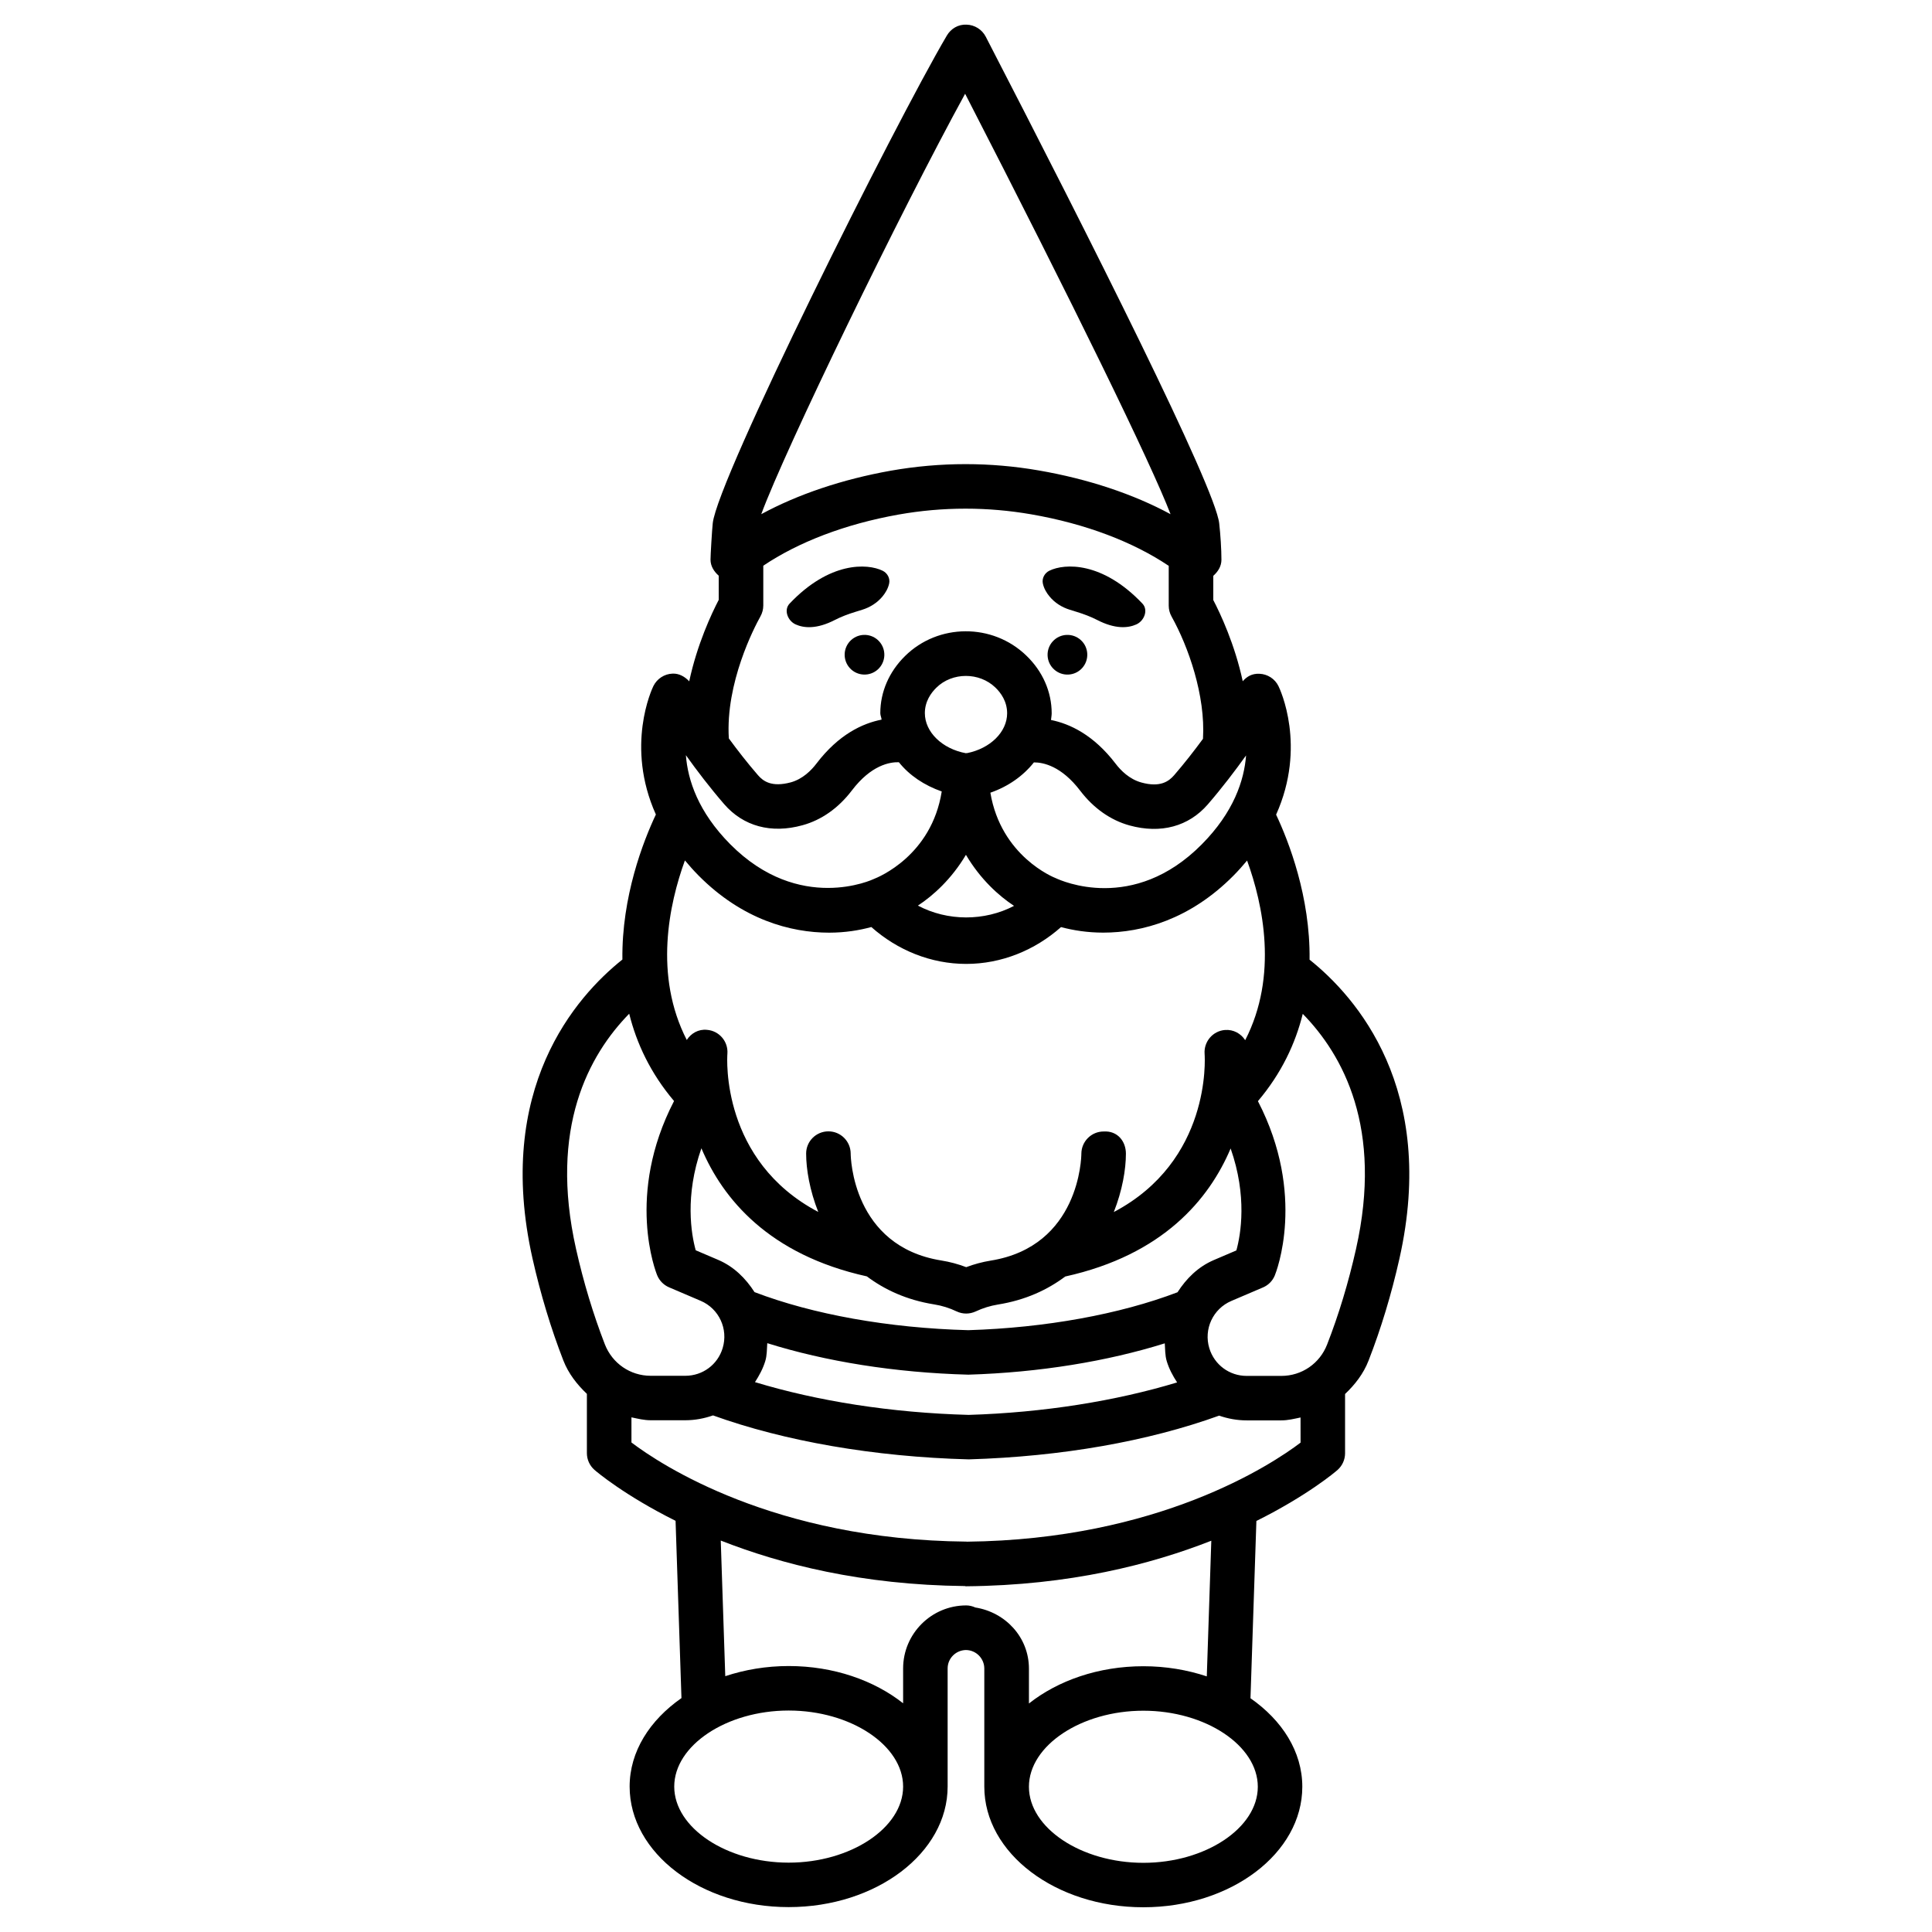 <?xml version="1.0" encoding="UTF-8"?>
<!-- Uploaded to: SVG Repo, www.svgrepo.com, Generator: SVG Repo Mixer Tools -->
<svg fill="#000000" width="800px" height="800px" version="1.1" viewBox="144 144 512 512" xmlns="http://www.w3.org/2000/svg">
 <g>
  <path d="m491.05 398.33c0.211-16.668-5.547-31.402-8.867-38.438 8.141-18.141 1.035-33.238 0.633-34.051-0.949-1.945-2.894-3.203-5.055-3.285-2.008-0.09-3.356 0.762-4.422 1.98-2.106-9.797-5.93-17.93-7.805-21.52v-6.414c1.246-1.102 2.16-2.535 2.16-4.25 0-2.816-0.258-6.688-0.59-9.648-1.039-9.605-34.215-75.441-61.867-128.98-0.992-1.906-2.938-3.133-5.082-3.191-2.219-0.109-4.148 1.051-5.242 2.91-14.07 23.922-60.746 117.39-62.027 129.22-0.188 1.715-0.59 8.41-0.59 9.648 0 1.723 0.922 3.16 2.176 4.262v6.394c-1.875 3.602-5.719 11.762-7.82 21.59-1.168-1.254-2.715-2.121-4.422-2.039-2.16 0.078-4.106 1.348-5.07 3.289-0.391 0.805-7.484 15.906 0.656 34.047-3.324 7.039-9.086 21.766-8.871 38.434-12.359 9.863-33.934 34.246-23.812 79.273 2.133 9.434 4.867 18.5 8.152 26.953 1.375 3.531 3.644 6.398 6.25 8.875v15.715c0 1.672 0.719 3.269 1.957 4.383 0.617 0.555 8.047 6.824 21.543 13.547l1.562 46.98c-8.383 5.844-13.734 14.145-13.734 23.441 0 17.621 18.91 31.949 42.137 31.949 23.23 0 42.137-14.328 42.137-31.949v-31.301c0-2.672 2.16-4.82 4.816-4.879 2.703 0.004 4.902 2.211 4.902 4.914v31.309c0 17.621 18.91 31.949 42.137 31.949 23.23 0 42.137-14.328 42.137-31.949 0-9.297-5.352-17.598-13.734-23.441l1.566-46.984c13.5-6.723 20.926-12.992 21.543-13.551 1.238-1.117 1.957-2.715 1.957-4.383v-15.711c2.606-2.477 4.867-5.344 6.234-8.871 3.285-8.434 6.035-17.496 8.164-26.957 10.129-45.023-11.465-69.414-23.809-79.277zm-16.828-54.137c-0.504 6.617-3.269 15.035-11.75 23.582-18.176 18.332-37.297 9.578-38.625 8.973-0.648-0.242-14.562-5.852-17.387-22.676 4.746-1.648 8.703-4.457 11.539-8.031 2.477-0.008 7.281 0.969 12.254 7.492 3.543 4.652 8.066 7.836 13.09 9.219 8.281 2.273 15.668 0.281 20.75-5.594 3.793-4.391 7.246-8.934 10.129-12.965zm-74.238 26.344c3.871 6.547 8.766 10.906 12.746 13.527-7.832 4.106-17.641 4.086-25.473-0.07 4.051-2.664 8.891-7.012 12.727-13.457zm-10.887-37.551c0-3.098 1.641-5.363 3.039-6.734 2.102-2.082 4.969-3.125 7.836-3.125 2.836 0 5.688 1.023 7.82 3.082 1.426 1.367 3.109 3.664 3.109 6.812 0 4.969-4.488 9.34-10.602 10.562-0.031 0-0.055-0.02-0.086-0.02-0.082-0.004-0.16 0.043-0.242 0.047-6.254-1.145-10.875-5.586-10.875-10.625zm10.672-164.14c28.73 55.871 49.352 98.121 54.438 111.42-9.809-5.312-21.805-9.324-34.922-11.594-6.394-1.109-12.902-1.672-19.34-1.672h-0.113c-6.582 0-13.219 0.582-19.742 1.734-12.891 2.297-24.668 6.277-34.348 11.527 6.285-17.098 36.715-79.828 54.027-111.42zm-54.238 138.49c0.488-0.879 0.75-1.863 0.75-2.875v-10.543c9.234-6.207 21.609-11.02 35.859-13.555 5.848-1.039 11.793-1.562 17.684-1.562h0.113c5.762 0 11.594 0.504 17.324 1.496 14.52 2.512 27.109 7.367 36.465 13.66v10.547c0 1.008 0.258 1.996 0.75 2.875 4.422 7.914 9.027 20.941 8.328 32.414-2.301 3.129-4.867 6.434-7.637 9.637-1.398 1.613-3.672 3.332-8.699 1.938-3.168-0.871-5.457-3.191-6.824-4.988-5.836-7.637-12.105-10.562-17.117-11.578 0.051-0.594 0.18-1.172 0.18-1.777 0-5.695-2.391-11.133-6.738-15.301-8.957-8.648-23.344-8.527-32.113 0.121-4.234 4.156-6.566 9.527-6.566 15.145 0 0.602 0.289 1.125 0.344 1.719-5.031 0.984-11.371 3.906-17.262 11.641-1.367 1.801-3.656 4.117-6.812 4.984-5.082 1.355-7.316-0.309-8.711-1.93-2.797-3.227-5.383-6.562-7.699-9.715-0.918-14.711 6.766-29.465 8.383-32.352zm-9.617 49.777c5.082 5.863 12.473 7.879 20.75 5.586 5.027-1.367 9.547-4.559 13.09-9.219 5.125-6.738 10.055-7.551 12.457-7.481 2.809 3.504 6.703 6.106 11.359 7.75-2.707 17.035-16.805 22.719-17.973 23.184-0.203 0.102-19.699 9.305-38.078-9.203-8.48-8.555-11.246-16.973-11.75-23.598 2.887 4.047 6.356 8.598 10.145 12.98zm-10.402 14.91c1.121 1.34 2.301 2.68 3.633 4.023 11.551 11.637 24.309 15.121 34.605 15.121 4.258-0.004 8.012-0.633 11.164-1.492 6.918 6.148 15.793 9.773 25.141 9.773 9.34 0 18.207-3.621 25.125-9.758 3.223 0.855 6.973 1.465 11.18 1.465 10.367 0 23.027-3.519 34.492-15.07 1.332-1.344 2.516-2.688 3.641-4.031 4.211 11.57 8.293 30.504-0.5 47.605-1.133-1.742-3.094-2.871-5.344-2.703-3.242 0.25-5.66 3.098-5.414 6.336 0.098 1.332 1.676 28.332-24.062 41.914 2.258-5.703 3.207-11.305 3.207-15.465 0-3.262-2.203-6.113-5.902-5.883-3.242 0-5.875 2.621-5.902 5.863 0 1-0.477 24.574-24.035 28.355-2.203 0.359-4.379 0.945-6.481 1.734-2.144-0.812-4.348-1.41-6.609-1.77-23.531-3.781-24.008-27.355-24.008-28.355-0.027-3.242-2.664-5.863-5.902-5.863h-0.027c-3.242 0.016-5.875 2.637-5.875 5.883 0 4.164 0.953 9.77 3.211 15.473-25.746-13.582-24.18-40.59-24.078-41.93 0.246-3.242-2.176-6.078-5.414-6.328-2.258-0.234-4.219 0.922-5.352 2.684-8.781-17.098-4.699-36.016-0.492-47.582zm75.094 124.49c-21.164-0.566-41.152-4.172-56.645-10.086-2.32-3.602-5.418-6.742-9.629-8.543l-5.961-2.547c-1.184-4.242-2.93-14.414 1.508-27.027 5.695 13.453 17.91 28.211 43.844 33.945 4.668 3.492 10.445 6.238 17.855 7.43 2.043 0.324 4.047 0.949 5.934 1.852 0.809 0.383 1.672 0.57 2.535 0.57 0.848 0 1.715-0.188 2.508-0.555 1.887-0.887 3.875-1.504 5.875-1.828 7.414-1.191 13.199-3.941 17.871-7.434 25.922-5.734 38.133-20.484 43.828-33.93 4.438 12.625 2.695 22.801 1.523 27.016l-5.961 2.547c-4.219 1.801-7.32 4.941-9.641 8.543-15.289 5.828-34.965 9.418-55.445 10.047zm55.344 13.844c-16.199 4.91-35.375 8.004-55.23 8.605-20.578-0.551-40.164-3.676-56.641-8.684 1.109-1.715 2.106-3.535 2.727-5.574 0.48-1.582 0.406-3.16 0.531-4.746 15.422 4.828 33.773 7.824 53.289 8.344 18.887-0.574 36.875-3.551 52.051-8.301 0.125 1.582 0.047 3.16 0.527 4.738 0.621 2.059 1.621 3.891 2.746 5.617zm-151.66-10.105c-3.066-7.914-5.644-16.418-7.633-25.273-7.215-32.066 3.41-51.418 14.09-62.336 1.949 7.856 5.629 15.75 11.883 23.141-12.895 24.887-4.828 45.336-4.445 46.238 0.59 1.402 1.715 2.527 3.109 3.125l8.395 3.586c4.867 2.082 7.359 7.473 5.82 12.543-1.324 4.379-5.301 7.324-9.895 7.324h-9.176c-5.41-0.004-10.176-3.289-12.148-8.348zm48.719 137.37c-16.445 0-30.328-9.23-30.328-20.156 0-10.922 13.883-20.156 30.328-20.156 16.445 0 30.328 9.23 30.328 20.156s-13.883 20.156-30.328 20.156zm49.465-67.621c-0.742-0.336-1.551-0.547-2.418-0.547-9.219 0-16.719 7.496-16.719 16.711v9.223c-7.676-6.059-18.406-9.871-30.328-9.871-5.977 0-11.648 0.977-16.805 2.688l-1.195-35.941c15.949 6.258 37.289 11.762 64.664 12.059 0.098 0.004 0.184 0.059 0.285 0.059h0.059c27.539-0.25 48.973-5.789 64.992-12.074l-1.195 35.949c-5.156-1.711-10.824-2.688-16.805-2.688-11.926 0-22.656 3.812-30.328 9.871v-9.23c-0.004-8.328-6.231-14.945-14.207-16.207zm74.859 47.512c0 10.922-13.883 20.156-30.328 20.156s-30.328-9.23-30.328-20.156c0-10.922 13.883-20.156 30.328-20.156s30.328 9.23 30.328 20.156zm11.332-91.199c-7.66 5.805-37.664 25.707-88.465 26.25-0.031 0-0.059-0.02-0.09-0.02-51.008-0.469-81.094-20.449-88.77-26.27v-6.66c1.672 0.352 3.332 0.77 5.098 0.77h9.176c2.57 0 5.031-0.477 7.344-1.285 18.883 6.812 42.652 10.988 67.77 11.652 24.719-0.742 47.535-4.797 66.355-11.59 2.297 0.797 4.742 1.258 7.289 1.258h9.188c1.766 0 3.426-0.418 5.098-0.77zm14.691-51.301c-2 8.887-4.566 17.383-7.648 25.273-1.957 5.07-6.727 8.344-12.141 8.344h-9.188c-4.578 0-8.555-2.945-9.895-7.328-1.539-5.062 0.965-10.453 5.832-12.535l8.395-3.586c1.41-0.598 2.519-1.723 3.109-3.133 0.383-0.902 8.438-21.336-4.457-46.23 6.254-7.387 9.934-15.281 11.883-23.137 10.68 10.926 21.316 30.277 14.109 62.332z"/>
  <path d="m354.86 309.48c2.184 0.98 5.555 1.305 10.391-1.184 1.703-0.875 3.504-1.547 5.332-2.113l1.906-0.59c2.086-0.645 3.981-1.836 5.375-3.516 0.785-0.949 1.477-2.102 1.766-3.418 0.305-1.391-0.453-2.793-1.734-3.414-4.047-1.969-14.059-2.465-24.656 8.727-1.594 1.68-0.492 4.562 1.621 5.508z"/>
  <path d="m369.54 313.64c-2.137 1.969-2.273 5.297-0.309 7.434 1.969 2.137 5.297 2.273 7.434 0.309 2.137-1.969 2.273-5.297 0.309-7.434-1.965-2.137-5.293-2.273-7.434-0.309z"/>
  <path d="m427.51 305.59 1.906 0.59c1.828 0.566 3.629 1.238 5.332 2.113 4.832 2.488 8.203 2.164 10.391 1.184 2.113-0.949 3.215-3.828 1.621-5.512-10.598-11.191-20.609-10.695-24.656-8.727-1.277 0.621-2.035 2.027-1.734 3.414 0.289 1.32 0.98 2.473 1.766 3.418 1.391 1.688 3.289 2.875 5.375 3.519z"/>
  <path d="m423.01 313.95c-1.969 2.137-1.832 5.469 0.309 7.434 2.137 1.969 5.469 1.832 7.434-0.309 1.969-2.137 1.832-5.469-0.309-7.434-2.137-1.965-5.465-1.828-7.434 0.309z"/>
 </g>
</svg>
